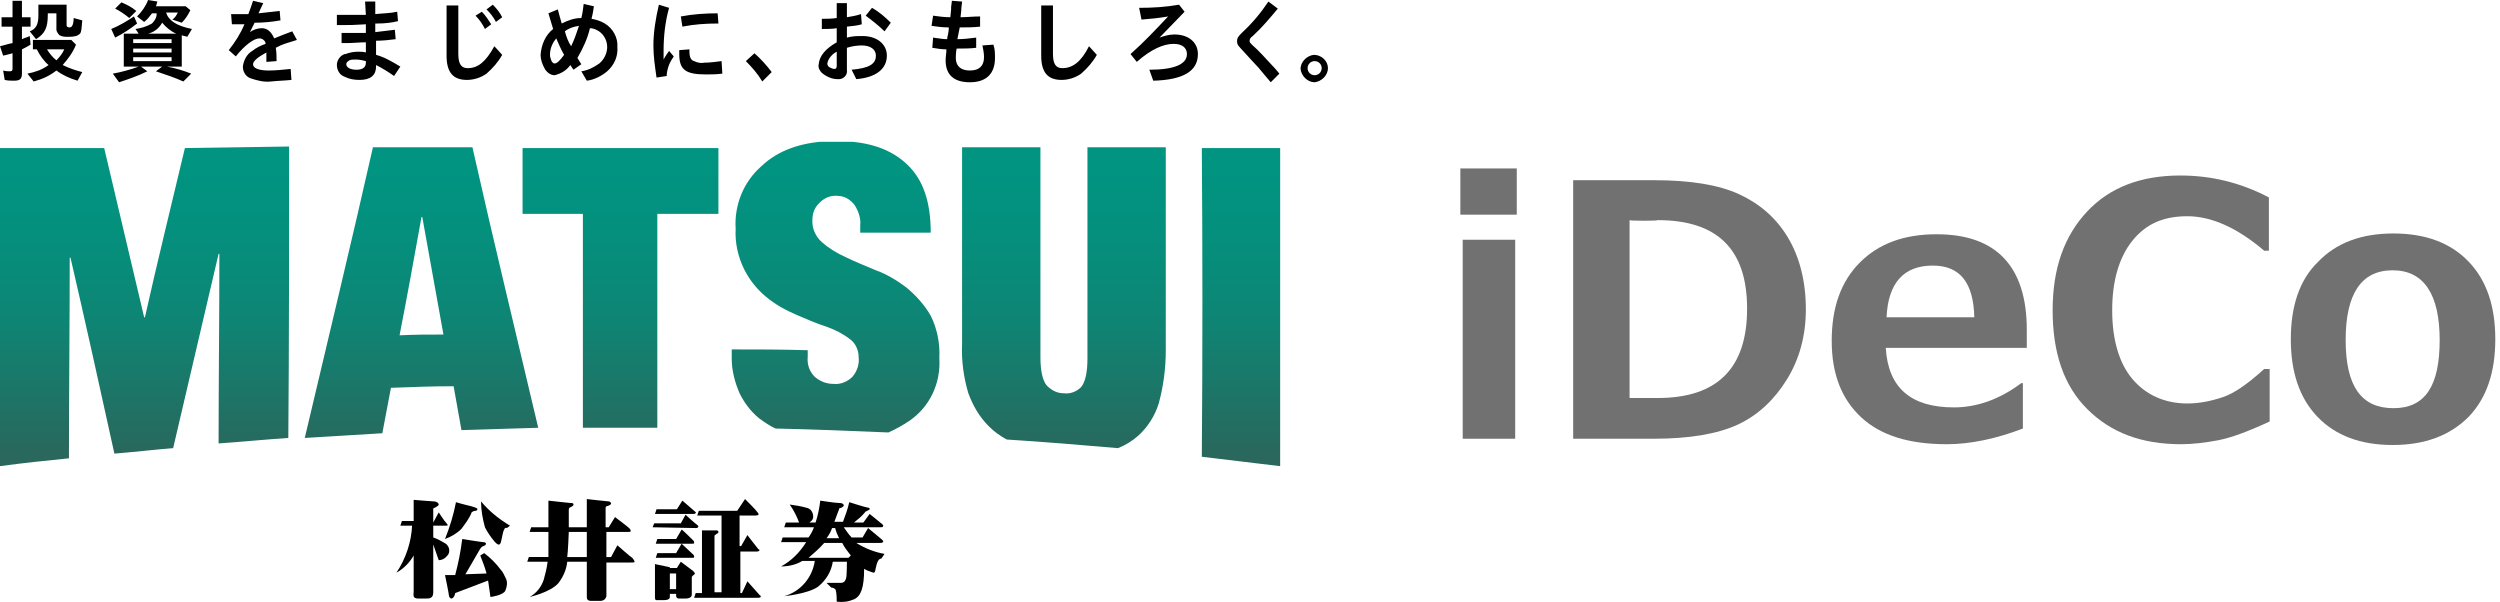 <?xml version="1.0" encoding="UTF-8"?>
<svg id="_レイヤー_1" data-name=" レイヤー 1" xmlns="http://www.w3.org/2000/svg" width="319.1" height="76.9" xmlns:xlink="http://www.w3.org/1999/xlink" viewBox="0 0 319.1 76.9">
  <defs>
    <style>
      .cls-1 {
        clip-path: url(#clippath);
      }

      .cls-2 {
        fill: none;
      }

      .cls-2, .cls-3, .cls-4, .cls-5, .cls-6 {
        stroke-width: 0px;
      }

      .cls-7 {
        clip-path: url(#clippath-1);
      }

      .cls-8 {
        clip-path: url(#clippath-2);
      }

      .cls-3 {
        fill: url(#_名称未設定グラデーション);
      }

      .cls-5 {
        fill: #727171;
      }

      .cls-6 {
        fill-rule: evenodd;
      }
    </style>
    <clipPath id="clippath">
      <rect class="cls-2" width="169.5" height="76.9"/>
    </clipPath>
    <clipPath id="clippath-1">
      <path class="cls-2" d="M153.4,58.3c3.4.4,6.7.8,10,1.2V18.9h-10c.1,13.1.1,26.3,0,39.4M66.7,27.3h7.7v27.3h9.5v-27.3h7.8v-8.4h-25v8.4M53.8,27.7h.1c.9,5,1.8,10,2.7,15-2.2,0-3.4,0-5.6.1,1-5.1,1.9-10.1,2.8-15.1M38.9,55.9c3.3-.2,6.6-.4,9.9-.6.4-2.2.7-3.6,1.1-5.8,3.2-.1,4.8-.2,8-.2.4,2.2.6,3.4,1,5.6,3.2-.1,6.5-.2,9.8-.3-2.8-11.9-5.7-23.8-8.4-35.8h-12.7c-2.8,12.4-5.8,24.8-8.7,37.1M122.8,18.9v25c-.1,2.1.2,4.3.8,6.3.6,1.6,1.4,3,2.6,4.2.7.7,1.4,1.2,2.3,1.7,4.8.3,9.5.7,14.2,1.1,1-.4,1.8-.9,2.6-1.6,1.2-1.1,2.1-2.5,2.6-4.1.6-2.2.9-4.5.9-6.8v-25.9h-10v27c0,1.8-.3,3-.8,3.6-.6.6-1.4.9-2.2.8-.9,0-1.6-.4-2.2-1-.5-.6-.8-1.8-.8-3.6v-26.8h-10M23.6,18.9c-1.7,7.2-3.5,14.4-5.1,21.6h-.1c-1.7-7.2-3.4-14.4-5.1-21.6H0v40.6c2.9-.4,5.8-.7,8.8-1,0-8.3.1-17.3.1-25.6h.1c1.9,8.2,3.8,16.8,5.6,25,2.5-.2,5-.5,7.5-.7,1.9-8.2,3.9-16.6,5.8-24.8h.1c0,7.8-.1,16.4-.1,24.2,2.9-.2,5.9-.5,8.9-.7.1-12.2.1-25,.1-37.2l-13.3.2M97.2,21.2c-2.3,2-3.5,5-3.3,8-.1,1.8.3,3.6,1.1,5.2.7,1.4,1.7,2.6,2.8,3.5,1.2,1,2.5,1.7,3.9,2.3,1.2.5,2.5,1.1,3.8,1.5,1.1.4,2.1.9,3,1.6.7.5,1.1,1.4,1.1,2.3.1.9-.2,1.8-.8,2.5-.6.6-1.5,1-2.4.9-.9,0-1.7-.3-2.4-.9-.7-.7-1-1.6-.9-2.6v-.8c-3.9-.1-5.8-.1-9.7-.1v1.2c0,1.5.4,3,1,4.4.6,1.2,1.4,2.3,2.5,3.2.7.5,1.4,1,2.1,1.3,4.8.1,9.6.3,14.4.5.9-.4,1.8-.9,2.7-1.5,2.6-1.8,4-4.8,3.8-8,.1-1.9-.3-3.8-1.1-5.4-.8-1.4-1.9-2.6-3.1-3.6-1.2-.9-2.5-1.7-3.9-2.2-1.4-.6-2.7-1.1-3.9-1.7-1.1-.5-2.1-1.1-3-1.9-.8-.7-1.3-1.8-1.2-2.9,0-.8.3-1.5.8-2,.6-.7,1.5-1.1,2.4-1,.9,0,1.7.5,2.2,1.2.5.8.8,1.7.7,2.6v.9h9c0-4-1-6.8-3-8.7s-4.8-3-9.1-3-7.4,1.2-9.5,3.2"/>
    </clipPath>
    <linearGradient id="_名称未設定グラデーション" data-name="名称未設定グラデーション" x1="-1120.6" y1="398" x2="-1120.6" y2="397" gradientTransform="translate(183277.86 16493.61) scale(163.48 -41.4)" gradientUnits="userSpaceOnUse">
      <stop offset="0" stop-color="#009682"/>
      <stop offset=".29" stop-color="#03917e"/>
      <stop offset=".59" stop-color="#0e8574"/>
      <stop offset=".89" stop-color="#217063"/>
      <stop offset="1" stop-color="#2a675c"/>
    </linearGradient>
    <clipPath id="clippath-2">
      <rect class="cls-2" width="169.5" height="76.9"/>
    </clipPath>
  </defs>
  <g class="cls-1">
    <g>
      <path class="cls-6" d="M52.8,63.8v2.7h-1.5l-.2.6h1.5c-.1,2.1-.8,4.2-2,6,.9-.5,1.7-1.3,2.2-2.2v4.6c0,.4-.2.9.6.9h.9c.5,0,1,0,1-.8v-6.1l.7,2c.5,0,.9-.3,1.2-.7.3-.5.1-1.1-.3-1.4-.5-.3-1-.6-1.6-.8v-1.5h1.5c.3,0,.5,0,.2-.3s-1-1.4-1-1.4l-.7,1.3v-1.8s.7-.3.7-.5-.3-.4-.6-.4-2.6-.2-2.6-.2"/>
      <path class="cls-6" d="M58.2,64.1c-.3,1.6-.8,3.2-1.4,4.7.8-.3,1.5-.7,2.1-1.3.5-.7,1-1.3,1.3-2.1.1-.1.3-.2.5-.2s.3-.2.2-.3c0,0-.1-.1-.8-.3-.9-.2-1.9-.5-1.9-.5M61.4,64c0,1.1.2,2.2.5,3.3.3.6.7,1.2,1.2,1.8.2.2.6.7.8.2.2-.5.3-2.2.8-1.9l.4-.3c-1.5-.9-2.7-1.9-3.7-3.1M59,68.8c-.2,1.6-.5,3.1-.9,4.6h-1.3s.5,2.4.5,2.6.2.4.3.4.4-.1.5-.7l4.2-1.6.3,2.1s1.6-.2,1.9-.8c.2-.5.3-1,.1-1.5-.2-.4-.4-.9-.7-1.2-.6-.8-1.3-1.5-2.1-2.1l-.5.3c.3.8.6,1.5.8,2.3l-2.7.1s1.7-2.9,1.8-3.1.2-.3.3-.4.4-.1.5-.3-.1-.3-.3-.3-2.7-.4-2.7-.4M80.7,71.2c-.2-.1-1.9-1.6-1.9-1.6l-.8,1.5h-.6v-3.2h2.6c.3,0,.5,0,.5-.1s0-.2-.2-.4-1.8-1.4-1.8-1.4l-.8,1.3h-.4v-2.5c0-.1.1-.2.2-.2s.5-.2.5-.3-.1-.3-.3-.3-2.8-.3-2.8-.3v3.6h-2.3v-2.2c0-.1,0-.2.1-.3.2-.1.5-.2.5-.4s-.2-.2-.4-.2-2.8-.3-2.8-.3v3.4h-2.2l-.2.6h2.4v3.2h-2.5l-.2.6h2.6c-.1.8-.3,1.6-.5,2.3-.3.9-.9,1.7-1.8,2.2,0,0,2.7-.6,3.7-1.8.6-.8,1-1.7,1.1-2.7h2.5v4.4c0,.3,0,.6.6.6h1.1c.4,0,.7-.2.8-.6v-4.3h3.1c.4,0,.5,0,.5-.1s-.2-.4-.3-.5M74.9,71.1h-2.5c.1-.6.2-3.2.2-3.2h2.3v3.2ZM87.1,63.9l-.7,1.1h-2.6l-.2.6h4.9q.2,0,.3-.1c.1-.1-.1-.2-.2-.3s-1.5-1.3-1.5-1.3M87.5,65.7l-.6,1.1h-3.4l-.2.5s5.2.1,5.5.1c.1,0,.2,0,.3-.1.1-.1,0-.2-.1-.3-.2-.1-1.5-1.3-1.5-1.3M87,67.6l-.7,1.2h-2.4l-.2.6h4.6c.2,0,.3,0,.3-.1s0-.2-.1-.3-1.5-1.5-1.5-1.4M87,69.4l-.7,1.2h-2.4l-.2.6h4.6c.2,0,.3,0,.3-.1s0-.2-.1-.3-1.5-1.4-1.5-1.4M88.5,72.9l-1.6-1.2-.5.8h-.9v-.1l-1.9-.4v4.2c0,.2,0,.4.2.4h.9c.2,0,.8,0,.8-.4v-.4h.8v.2c0,.1,0,.4.4.4h.7c.2,0,.9,0,.9-.5v-2.2q0-.1.1-.2c.1-.1.3-.2.3-.3s-.1-.1-.2-.3M86.3,75.2h-.8v-2h.8v2Z"/>
      <path class="cls-6" d="M89.6,67.7v8h-.8l-.2.6h8.1c.2,0,.3,0,.4-.1,0-.1,0-.2-.1-.2-.1-.1-1.6-1.8-1.6-1.8l-.7,1.5h-.2v-5.3h2c.2,0,.3,0,.4-.1s0-.2-.1-.2c-.1-.1-1.4-1.8-1.4-1.8l-.8,1.4h-.2v-3.9h2.1q.2,0,.3-.1c.1-.1,0-.1-.1-.3s-1.6-1.7-1.6-1.7l-1,1.5h-4.9l-.2.6h3.1v9.8h-.9v-7.2c0-.1.1-.1.2-.2s.3-.1.3-.3-.2-.2-.3-.2-1.8,0-1.8,0M109.3,69.3h3.1q.2,0,.3-.1c.1-.1,0-.2-.1-.3-.1-.1-1.8-1.5-1.8-1.5l-.7,1.2h-1.4c-.4-.4-.7-.9-1-1.3h4.6c.2,0,.4,0,.4-.1.1-.1,0-.2-.1-.3-.1-.1-1.6-1.3-1.6-1.3l-.8,1.1h-1.2c.5-.4,1-.8,1.4-1.3.1-.2.2-.1.3-.2s.3-.1.3-.2,0-.2-.2-.2-2.4-.7-2.4-.7c-.2.9-.5,1.7-.8,2.5h-1.1c.2-.5.4-1.1.6-1.6,0-.2.1-.1.3-.2s.3-.2.3-.3-.1-.3-.6-.3-2.4-.3-2.4-.3c-.1.9-.3,1.9-.6,2.8h-.8s.5-.3.5-.7c0-.6-.3-1.1-.9-1.2-.7-.2-1.4-.3-2.1-.4.5.7.9,1.5,1.2,2.3h-1.7l-.2.6h3.8c-.2.5-.4.9-.7,1.3h-3.3l-.2.6h3.2c-.8,1.3-1.9,2.4-3.2,3.1.9,0,1.9-.2,2.7-.7h1.6c-.3,2.1-1.8,3.9-3.9,4.5,0,0,3-.3,4.3-1.2,1-.8,1.7-1.9,1.9-3.2h1.8s0,1.8-.1,2.1-.2.6-.7.6h-1.8l.6.6c.2,0,.4.1.5.2q.2.2.2,1.6c.8.1,1.5,0,2.2-.3.9-.4,1.3-1.5,1.3-3.9.3.2.6.3.9.4s.4.2.5-.1.2-1.6.8-1.6l.4-.6c-1.2-.2-2.5-.7-3.6-1.4M106.2,67.4h.4c.1.4.3.9.5,1.3h-1.6c.3-.4.6-.9.7-1.3M108.3,71.2h-5.1c.7-.6,1.4-1.2,2-1.9h2.3c.3.6.7,1.1,1.1,1.6l-.3.3Z"/>
    </g>
  </g>
  <g class="cls-7">
    <path class="cls-3" d="M0,18.1h163.5v41.4H0V18.1Z"/>
  </g>
  <g class="cls-8">
    <path class="cls-4" d="M1.6.1h1.2v2.1h1.1v1.2h-1.1v1.6c.4-.2.6-.2,1-.4l.1,1.1c-.5.3-.7.4-1.1.6v3.1c0,.7-.3.9-1,.9-.4,0-.8,0-1.2-.1l-.2-1.2c.3.1.6.1.9.1.2,0,.3-.1.3-.3v-2c-.7.2-.8.2-1.2.3l-.4-1.2c.5-.1,1-.3,1.6-.4v-2.1H.2v-1.2h1.4V.1ZM9.9,10.3c-1-.3-1.9-.7-2.7-1.3-.9.7-1.8,1.1-2.9,1.4l-.8-1c1-.2,1.9-.5,2.7-1.1-.6-.5-1.1-1.2-1.5-2h-.5v-1.2h4.9l.6.6c-.4,1-1,1.8-1.7,2.6.8.4,1.7.7,2.5.9l-.6,1.1h0ZM8.5,3.2c0,.2.1.3.4.3s.5-.4.5-1.2l1.1.3c-.1,1.1-.1,1.5-.3,1.7-.3.3-.7.4-1.5.4-.4,0-.7,0-1.1-.2-.2-.2-.4-.5-.4-.7V1.7h-1.1v.2c0,1.7-.4,2.4-1.5,3.1l-.8-1c.8-.3,1.1-.9,1.1-2V.6h3.6v2.6h0ZM6,6.3c.3.5.7,1,1.2,1.4.4-.4.8-.9,1-1.4h-2.2ZM14.2,3.7c1-.4,2-1,2.9-1.6l.4.9c-.9.7-1.8,1.3-2.8,1.8l-.5-1.1ZM17.3,3.7c.7-.1,1.4-.3,2.1-.7.4-.4.6-.8.6-1.3h-.6c-.3.4-.6.8-1,1.1l-.9-.7C18.1,1.5,18.6.8,18.9,0l1.2.2c-.1.2-.1.4-.2.6h3.8l.6.5c-.3.6-.6,1.1-1.1,1.6l-1.2-.4c.3-.2.5-.5.7-.9h-1.5c.3,1,1.3,1.7,3.3,2.1l-.6,1c-.2-.1-.5-.1-.7-.2v4h-1.9c1.1.2,2.1.5,3.1.9l-1,1c-1.1-.5-2.3-.9-3.5-1.3l.8-.6h-2.7l.8.6c-1.2.6-2.4,1-3.6,1.4l-.8-1.1c1.1-.2,2.2-.5,3.3-.9h-1.9v-4.2h1.9l-.4-.6h0ZM16.5,2.3c-.6-.5-1.2-.9-1.8-1.2l.8-.8c.7.3,1.3.6,1.9,1.1l-.9.9h0ZM17,5.5h4.9v-.5h-4.9v.5ZM21.9,6.2h-4.9v.5h4.9v-.5ZM21.9,7.3h-4.9v.5h4.9v-.5ZM22.5,4.3c-.7-.3-1.3-.8-1.8-1.4-.4.7-1,1.2-1.8,1.4h3.6ZM29.5,1.8h2.2c.2-.5.4-1.1.6-1.7l1.3.3c-.3.6-.4.9-.6,1.3.9-.1,1.7-.2,2.7-.3l.1,1.2c-1.1.2-2.2.3-3.3.3-.2.4-.4.8-.6,1.2.4-.3,1-.5,1.5-.5.7,0,1.2.4,1.6,1.3.7-.3,1.5-.6,2.3-.9l.6,1.1c-1,.3-2,.6-2.5.9l-.2.1c.1.6.1,1.1.1,1.7l-1.3.1v-1.2c-1.1.6-1.7,1.1-1.7,1.5,0,.5.7.8,2,.8.9,0,1.8-.1,2.8-.2l.1,1.4c-.9.1-1.7.1-2.6.2-.9.1-1.7-.1-2.6-.4-.6-.2-1-.8-1-1.5.1-.8.5-1.6,1.2-2,.5-.4,1.1-.7,1.7-.9,0-.4-.4-.7-.8-.7-.7,0-1.9.9-3,2.3l-.9-.8c.8-1,1.5-2.1,2-3.3h-1.6l-.1-1.3h0ZM46.6.2h1.3v1.6c.9-.1,1.9-.1,2.8-.3l.1,1.2c-.8.2-1.7.3-2.6.3h-.3v1.1c.8-.1,1.7-.2,2.5-.3l.1,1.2c-.7.1-1.7.2-2.5.2v1.8c1.1.3,2.1.9,3.1,1.5l-.8,1.2c-.7-.5-1.5-1-2.3-1.4v.2c0,1.1-.7,1.7-2.1,1.7-.7,0-1.3-.1-1.9-.4-.6-.2-1-.8-1-1.5,0-.6.4-1.2,1-1.4h.1c.5-.2,1.1-.3,1.6-.3.3,0,.7,0,1,.1v-1.3c-.8,0-1.7.1-2.4.1h-.7v-1.3h3.1v-1.1c-1.7.1-1.9.1-3,.1h-.7v-1.3h3.7l-.1-1.7h0ZM46.7,7.8c-.4-.1-.8-.2-1.3-.2-.3,0-.6,0-.8.1-.3.2-.4.3-.4.5,0,.4.5.7,1.3.7s1.2-.3,1.2-.9v-.2h0ZM58.5.7v6.2c0,1.3.4,1.8,1.2,1.8,1.3,0,2.3-.8,3.4-2.8l1,1.1c-.5.9-1.2,1.7-2,2.4-.7.5-1.6.8-2.5.8-1.8,0-2.6-1-2.6-3.1V.7h1.5ZM61.9,3.7c-.3-.6-.7-1.2-1.2-1.7l.8-.5c.5.5.8,1,1.2,1.6l-.8.6ZM63.3,2.8c-.3-.6-.7-1.1-1.2-1.6l.8-.6c.5.5.9,1,1.2,1.6l-.8.6ZM73.2,8.9c-.2-.3-.3-.4-.4-.6-.5.7-1.2,1.1-2,1.3-.5,0-.9-.3-1.2-.7-.4-.7-.6-1.3-.6-1.9.1-1.3.6-2.5,1.6-3.3-.2-.7-.4-1.3-.6-2l1.2-.5c.2.8.3,1.1.5,1.8.8-.4,1.6-.7,2.5-.7.2-.8.2-1.1.3-1.8l1.3.3c-.1.8-.2,1.2-.3,1.6.6.1,1.2.3,1.7.6,1,.6,1.7,1.8,1.6,3,.1,1.2-.4,2.3-1.3,3.1-.7.6-1.7,1.1-2.6,1.2l-.7-1.2c.8-.1,1.6-.5,2.3-1,.6-.5,1-1.3,1-2.1,0-.9-.5-1.8-1.4-2.2-.2-.1-.5-.2-.8-.2-.3,1.3-.9,2.6-1.6,3.8.2.3.3.5.5.8l-1,.7h0ZM70.8,8.1c.3,0,.7-.4,1.2-1.1-.4-.7-.7-1.4-1-2.1-.5.6-.8,1.3-.8,2.1,0,.3.1.5.2.8.2.3.3.3.4.3M72.9,5.9c.4-.8.7-1.7,1-2.6-.7.1-1.3.3-1.8.7.2.7.4,1.3.8,1.9-.1,0,0,0,0,0ZM83.8,9.9c-.2-1.4-.4-2.7-.4-4.1,0-1.7.3-3.5.7-5.2l1.3.4c-.5,1.8-.7,3.6-.7,5.5v1.1c.2-.4.5-.8.7-1.1l.6.7c-.5.7-.8,1.4-.9,2.3v.2l-1.3.2h0ZM92.2,9.4c-.8.1-1.5.1-2.1.1-2.6,0-3.4-.6-3.4-2.6v-.5l1.3-.1v.3c0,.7.2,1.1.6,1.2.4.2.9.3,1.3.2.7,0,1.4-.1,2.2-.2l.1,1.6h0ZM86.9,2.1c1.6-.3,3.1-.4,4.7-.4l.1,1.3c-1.6,0-3.1.1-4.6.4l-.2-1.3ZM97.3,10.4c-.6-1-1.3-1.8-2.1-2.6l1.1-1c.8.7,1.6,1.6,2.2,2.4l-1.2,1.2h0ZM106.8.4h1.3v1.8c.6-.1,1.2-.2,1.8-.4l.1,1.3c-.7.2-1.1.2-1.9.3v1.4c.7-.2,1.3-.2,2-.2,1.8,0,3.1,1,3.1,2.5,0,1.7-1.4,2.8-3.9,3l-.6-1.2c2.2-.2,3.1-.7,3.1-1.8,0-.8-.7-1.3-1.8-1.3-.6,0-1.3.1-1.9.3v2.8c.1.6-.3,1.1-.9,1.2h-.3c-.7,0-1.4-.3-2-.8-.3-.3-.5-.7-.4-1.1.1-1.1.9-2,2.3-2.8v-1.8c-.5.1-1.4.1-1.9.1v-1.3c.6,0,1.2,0,1.9-.1,0,.1,0-1.9,0-1.9ZM106.8,6.6c-.6.3-1.1.9-1.2,1.5,0,.2.1.4.3.5.2.1.4.2.6.2s.3-.1.3-.4c0,.1,0-1.8,0-1.8ZM112.9,4c-.7-.7-1.6-1.4-2.4-2l.8-1c.9.5,1.7,1.2,2.4,1.9l-.8,1.1ZM122.2,5c.8,0,1.6-.1,2.4-.2v1.3c-.8.1-1.6.1-2.4.1h-.1c-.1.6-.1,1-.1,1.2,0,1,.6,1.6,1.8,1.6s1.8-.6,1.8-1.7c0-.5-.1-1-.2-1.5l1.4-.1c.2.6.2,1.1.2,1.7,0,2-1.1,3.1-3.2,3.1s-3.1-1-3.1-2.8c0-.5.1-.9.1-1.4-.6,0-1.2-.1-1.8-.2l.1-1.3c.8.1,1.2.2,1.8.2,0-.3.1-.5.1-.6q.1-.5.1-.7v-.2c-.8,0-1.5-.1-2.2-.2l.2-1.3c.7.1,1.5.2,2.2.2l.1-1v-.3l.1-.8,1.3.1-.1.9v.2l-.1.9c.8,0,1.6-.1,2.5-.1v1.3c-.9.1-1.7.1-2.6.1l-.3,1.5h0ZM134.4.7v6.2c0,1.3.4,1.8,1.2,1.8,1.3,0,2.4-.8,3.4-2.8l1,1.1c-.5.9-1.2,1.7-2,2.4-.7.5-1.6.8-2.5.8-1.8,0-2.6-1-2.6-3.1V.7h1.5ZM148,4.8c.6-.2,1.2-.4,1.9-.4,1.8,0,3,1,3,2.5,0,2.2-1.9,3.3-5.7,3.4l-.5-1.4c3.2,0,4.8-.7,4.8-2,0-.8-.6-1.3-1.7-1.3-1.3,0-2.9.7-4.7,2.3l-.8-1c1.7-1.5,3.2-3.1,4.8-4.8-1.1.2-2.2.3-3.4.4l-.3-1.5c1.7,0,3.4-.1,5.1-.4l.7.9-3.2,3.3h0ZM162.2,10.5c-.7-.8-1-1.2-1.6-1.9-.4-.4-1.1-1.2-2.3-2.5-.4-.4-.4-.6-.4-.9s.1-.5.6-1c1.3-1.2,2.4-2.5,3.4-4l1.2.9c-1,1.2-2,2.4-3.2,3.5-.3.2-.4.4-.4.6s0,.2.4.6c.6.5,1.7,1.7,2.9,3l.5.6-1.1,1.1h0ZM169.5,8.7c0,.9-.8,1.7-1.7,1.8-.9,0-1.7-.8-1.8-1.7,0-.9.8-1.7,1.7-1.8h0c1,0,1.8.8,1.8,1.7M166.9,8.7c0,.5.4.9.9.9s.9-.4.9-.9-.4-.9-.9-.9-.9.4-.9.9"/>
  </g>
  <g>
    <path class="cls-5" d="M193.6,27.4h-7.2v-5.9h7.2v5.9ZM193.4,56h-6.7v-25.4h6.7v25.4Z"/>
    <path class="cls-5" d="M200.8,56V23h10.3c4.7,0,8.3.6,10.9,1.8,2.6,1.2,4.7,3,6.2,5.5s2.3,5.6,2.3,9.2c0,3.3-.8,6.3-2.4,8.9s-3.7,4.6-6.3,5.8-6.2,1.8-10.7,1.8h-10.3ZM208,28.1v22.7h3.6c7.6,0,11.4-3.8,11.4-11.4s-3.8-11.3-11.4-11.3c0,.1-3.6.1-3.6,0Z"/>
    <path class="cls-5" d="M258.7,44.4h-18c.3,5.1,3.2,7.6,8.7,7.6,2.9,0,5.8-1,8.6-3.1h.2v5.8c-3.4,1.3-6.7,2-9.7,2-4.8,0-8.4-1.1-10.9-3.4s-3.8-5.5-3.8-9.8,1.2-7.6,3.6-10,5.6-3.6,9.8-3.6c7.6,0,11.5,4.1,11.5,12.2v2.3h0ZM252,40.5c-.1-4.4-1.8-6.6-5.3-6.6-3.7,0-5.7,2.2-5.9,6.6h11.2Z"/>
    <path class="cls-5" d="M289.7,53.8c-2.8,1.3-5,2.1-6.6,2.4s-3.2.5-4.7.5c-5.1,0-9-1.5-12-4.5s-4.4-7.2-4.4-12.6,1.5-9.5,4.4-12.6,6.9-4.6,11.9-4.6c3.9,0,7.7.9,11.3,2.8v6.8h-.6c-3.4-2.9-6.7-4.4-9.8-4.4s-5.3,1-7,3.1c-1.7,2.1-2.6,5.1-2.6,8.9s.9,6.8,2.6,8.8,4.1,3.1,7,3.1c1.5,0,3-.3,4.5-.8s3.2-1.7,5.3-3.6h.7v6.7h0Z"/>
    <path class="cls-5" d="M305.4,56.8c-4.1,0-7.3-1.2-9.6-3.6s-3.4-5.7-3.4-9.9,1.1-7.6,3.5-9.9c2.3-2.4,5.5-3.6,9.6-3.6s7.3,1.2,9.6,3.6c2.3,2.4,3.4,5.7,3.4,9.9s-1.1,7.5-3.4,9.9c-2.4,2.4-5.6,3.6-9.7,3.6h0ZM305.4,34.5c-4,0-6,3-6,8.9s2,8.7,6.1,8.7,5.9-2.9,5.9-8.7-2-8.9-6-8.9Z"/>
  </g>
</svg>